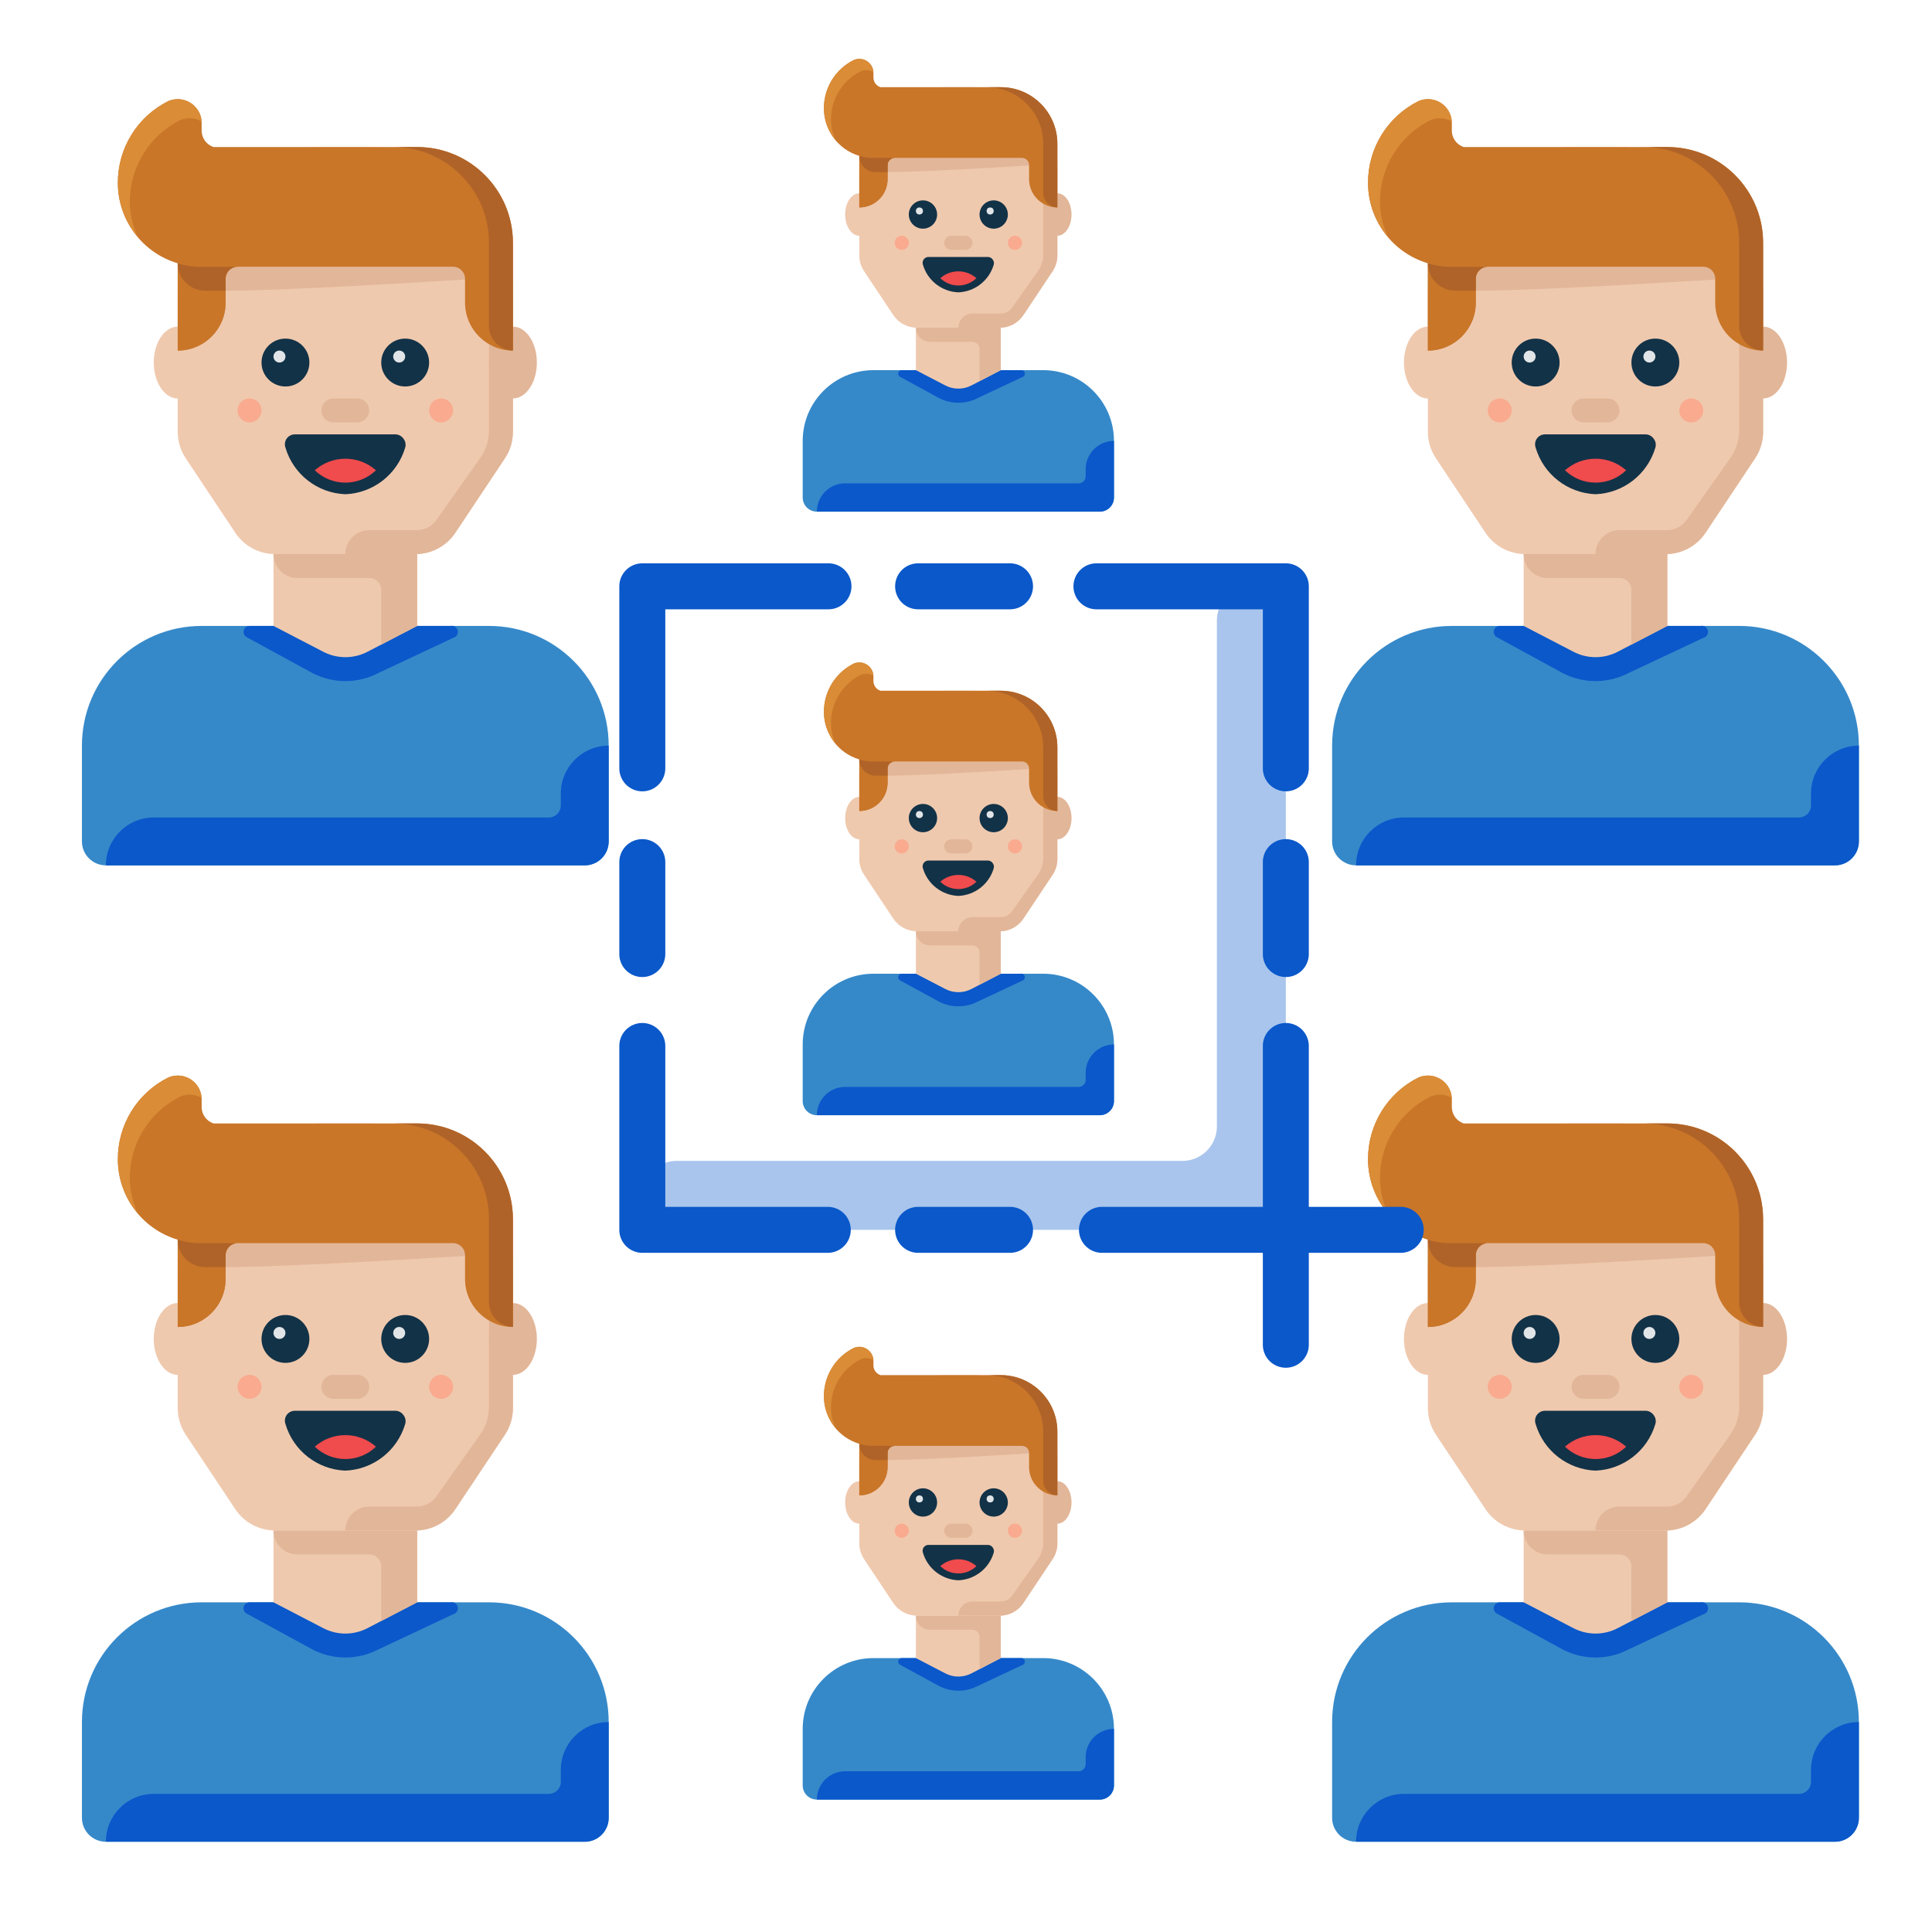 <?xml version="1.0" encoding="utf-8"?>
<svg viewBox="0 0 48 48" fill="#000000" xmlns="http://www.w3.org/2000/svg">
  <defs>
    <style>.cls-1{fill:#0a58ca;}.cls-2{opacity:0.35;}</style>
  </defs>
  <g style="" transform="matrix(1.69, 0, 0, 1.69, -18.645, -25.719)">
    <title>people</title>
    <g id="g-18" transform="matrix(0.022, 0, 0, 0.022, 10.477, 16.676)">
      <path style="fill:#3689C9;" d="M160.001,352.003h192c44.184,0,80,35.816,80,80v64c0,8.84-7.16,16-16,16h-320c-8.84,0-16-7.16-16-16 v-64C80.001,387.819,115.817,352.003,160.001,352.003z"/>
      <path style="fill:#EFC9AE;" d="M302.881,304.003h-93.76c-10.704,0.008-20.704-5.336-26.64-14.24l-33.12-49.76 c-3.488-5.24-5.352-11.384-5.36-17.68v-94.32c0-53.016,42.984-96,96-96h32c53.016,0,96,42.984,96,96v94.32 c-0.008,6.296-1.872,12.44-5.36,17.68l-33.12,49.68C323.601,298.619,313.601,303.995,302.881,304.003z"/>
      <ellipse style="fill:#E2B698;" cx="368.001" cy="176.003" rx="16" ry="24"/>
      <ellipse style="fill:#EFC9AE;" cx="144.001" cy="176.003" rx="16" ry="24"/>
      <g>
        <path style="fill:#E2B698;" d="M344.001,120.003c0,0-122.32,8-168,8c-4.48,0-8-16-8-16h176V120.003z"/>
        <path style="fill:#E2B698;" d="M352.001,160.003v61.76c-0.088,6.552-2.176,12.92-6,18.24l-29.2,41.28 c-2.952,4.152-7.704,6.648-12.8,6.72h-32c-8.84,0-16,7.16-16,16h46.88c10.704,0.008,20.704-5.336,26.64-14.24l33.12-49.76 c3.488-5.24,5.352-11.384,5.36-17.68v-62.32H352.001z"/>
      </g>
      <path style="fill:#C97629;" d="M160.001,20.723v-4.72c-0.008-8.84-7.176-15.992-16.016-15.984c-2.136,0-4.256,0.432-6.224,1.264 c-20.768,10.312-33.856,31.536-33.76,54.72c-0.008,24.768,16.264,46.6,40,53.68v58.32l0,0c17.672,0,32-14.328,32-32v-16 c0-4.416,3.584-8,8-8h144c4.416,0,8,3.584,8,8v16c0,17.672,14.328,32,32,32l0,0v-72c0-35.344-28.656-64-64-64h-136 C163.121,30.443,159.865,25.843,160.001,20.723z"/>
      <path style="fill:#DA8C36;" d="M112.001,68.723c-0.104-23.184,12.992-44.408,33.76-54.72c4.632-1.936,9.904-1.576,14.24,0.96 c-0.576-8.816-8.184-15.504-17.008-14.928c-1.8,0.12-3.576,0.536-5.232,1.248c-20.768,10.312-33.856,31.536-33.76,54.72 c0.024,13.128,4.696,25.832,13.2,35.84C113.825,84.603,112.049,76.715,112.001,68.723z"/>
      <path style="fill:#B06328;" d="M304.001,32.003h-16c35.344,0,64,28.656,64,64v55.2c-0.176,9.04,6.96,16.536,16,16.8l0,0v-72 C368.001,60.659,339.345,32.003,304.001,32.003z"/>
      <path style="fill:#C97629;" d="M144.001,109.683L144.001,109.683v58.32c17.672,0,32-14.328,32-32v-16c0-4.416,3.584-8,8-8h-24 C154.577,112.123,149.169,111.339,144.001,109.683z"/>
      <path style="fill:#B06328;" d="M144.001,109.683L144.001,109.683c0,10.12,8.2,18.32,18.32,18.32l0,0h13.68v-8c0-4.416,3.584-8,8-8 h-24C154.577,112.123,149.169,111.339,144.001,109.683z"/>
      <g>
        <circle style="fill:#123247;" cx="216.001" cy="176.003" r="16"/>
        <circle style="fill:#123247;" cx="296.001" cy="176.003" r="16"/>
      </g>
      <g>
        <circle style="fill:#F9AA8F;" cx="320.001" cy="208.003" r="8"/>
        <circle style="fill:#F9AA8F;" cx="192.001" cy="208.003" r="8"/>
      </g>
      <g>
        <circle style="fill:#E2E5E7;" cx="292.001" cy="172.003" r="4"/>
        <circle style="fill:#E2E5E7;" cx="212.001" cy="172.003" r="4"/>
      </g>
      <path style="fill:#123247;" d="M294.801,226.803c-1.248-1.76-3.28-2.808-5.44-2.8h-66.72c-3.664-0.216-6.808,2.576-7.024,6.232 c-0.056,0.896,0.08,1.8,0.384,2.648c5.296,17.864,21.376,30.384,40,31.12c18.624-0.736,34.704-13.256,40-31.12 C296.633,230.787,296.185,228.507,294.801,226.803z"/>
      <path style="fill:#F04B4D;" d="M276.481,248.003c-11.68-10.312-29.2-10.312-40.88,0 C247.009,259.011,265.073,259.011,276.481,248.003z"/>
      <path style="fill: rgb(10, 88, 202);" d="M256.001,388.883c7.72-0.008,15.32-1.872,22.16-5.44l49.84-23.44c2.208-0.488,3.608-2.672,3.12-4.88 s-2.672-3.608-4.88-3.12h-134.24c-2.208-0.008-4.008,1.768-4.024,3.976c-0.008,1.48,0.8,2.84,2.104,3.544l44,24 C240.857,387.027,248.377,388.867,256.001,388.883z"/>
      <path style="fill:#EFC9AE;" d="M304.001,352.003l-33.2,17.28c-9.256,4.808-20.264,4.808-29.52,0l-33.28-17.28v-48h96V352.003z"/>
      <path style="fill:#E2B698;" d="M208.001,304.003c0,8.84,7.16,16,16,16h48c4.416,0,8,3.584,8,8v36.48l24-12.48v-48H208.001z"/>
      <path style="fill: rgb(10, 88, 202);" d="M400.001,464.003v8c0,4.416-3.584,8-8,8h-264c-17.672,0-32,14.328-32,32h320c8.84,0,16-7.16,16-16 v-64C414.329,432.003,400.001,446.331,400.001,464.003z"/>
      <path style="fill:#E2B698;" d="M248.001,200.003h16c4.416,0,8,3.584,8,8l0,0c0,4.416-3.584,8-8,8h-16c-4.416,0-8-3.584-8-8l0,0 C240.001,203.587,243.585,200.003,248.001,200.003z"/>
    </g>
    <g id="g-19" transform="matrix(0.013, 0, 0, 0.013, 21.793, 16.084)">
      <path style="fill:#3689C9;" d="M160.001,352.003h192c44.184,0,80,35.816,80,80v64c0,8.84-7.16,16-16,16h-320c-8.84,0-16-7.16-16-16 v-64C80.001,387.819,115.817,352.003,160.001,352.003z"/>
      <path style="fill:#EFC9AE;" d="M302.881,304.003h-93.76c-10.704,0.008-20.704-5.336-26.64-14.24l-33.12-49.76 c-3.488-5.24-5.352-11.384-5.36-17.68v-94.32c0-53.016,42.984-96,96-96h32c53.016,0,96,42.984,96,96v94.32 c-0.008,6.296-1.872,12.44-5.36,17.68l-33.12,49.68C323.601,298.619,313.601,303.995,302.881,304.003z"/>
      <ellipse style="fill:#E2B698;" cx="368.001" cy="176.003" rx="16" ry="24"/>
      <ellipse style="fill:#EFC9AE;" cx="144.001" cy="176.003" rx="16" ry="24"/>
      <g>
        <path style="fill:#E2B698;" d="M344.001,120.003c0,0-122.32,8-168,8c-4.48,0-8-16-8-16h176V120.003z"/>
        <path style="fill:#E2B698;" d="M352.001,160.003v61.76c-0.088,6.552-2.176,12.92-6,18.24l-29.2,41.28 c-2.952,4.152-7.704,6.648-12.8,6.72h-32c-8.84,0-16,7.16-16,16h46.88c10.704,0.008,20.704-5.336,26.64-14.24l33.12-49.76 c3.488-5.24,5.352-11.384,5.36-17.68v-62.32H352.001z"/>
      </g>
      <path style="fill:#C97629;" d="M160.001,20.723v-4.72c-0.008-8.84-7.176-15.992-16.016-15.984c-2.136,0-4.256,0.432-6.224,1.264 c-20.768,10.312-33.856,31.536-33.76,54.72c-0.008,24.768,16.264,46.6,40,53.68v58.32l0,0c17.672,0,32-14.328,32-32v-16 c0-4.416,3.584-8,8-8h144c4.416,0,8,3.584,8,8v16c0,17.672,14.328,32,32,32l0,0v-72c0-35.344-28.656-64-64-64h-136 C163.121,30.443,159.865,25.843,160.001,20.723z"/>
      <path style="fill:#DA8C36;" d="M112.001,68.723c-0.104-23.184,12.992-44.408,33.76-54.72c4.632-1.936,9.904-1.576,14.24,0.96 c-0.576-8.816-8.184-15.504-17.008-14.928c-1.8,0.12-3.576,0.536-5.232,1.248c-20.768,10.312-33.856,31.536-33.76,54.72 c0.024,13.128,4.696,25.832,13.2,35.84C113.825,84.603,112.049,76.715,112.001,68.723z"/>
      <path style="fill:#B06328;" d="M304.001,32.003h-16c35.344,0,64,28.656,64,64v55.2c-0.176,9.04,6.96,16.536,16,16.8l0,0v-72 C368.001,60.659,339.345,32.003,304.001,32.003z"/>
      <path style="fill:#C97629;" d="M144.001,109.683L144.001,109.683v58.32c17.672,0,32-14.328,32-32v-16c0-4.416,3.584-8,8-8h-24 C154.577,112.123,149.169,111.339,144.001,109.683z"/>
      <path style="fill:#B06328;" d="M144.001,109.683L144.001,109.683c0,10.12,8.2,18.32,18.32,18.32l0,0h13.68v-8c0-4.416,3.584-8,8-8 h-24C154.577,112.123,149.169,111.339,144.001,109.683z"/>
      <g>
        <circle style="fill:#123247;" cx="216.001" cy="176.003" r="16"/>
        <circle style="fill:#123247;" cx="296.001" cy="176.003" r="16"/>
      </g>
      <g>
        <circle style="fill:#F9AA8F;" cx="320.001" cy="208.003" r="8"/>
        <circle style="fill:#F9AA8F;" cx="192.001" cy="208.003" r="8"/>
      </g>
      <g>
        <circle style="fill:#E2E5E7;" cx="292.001" cy="172.003" r="4"/>
        <circle style="fill:#E2E5E7;" cx="212.001" cy="172.003" r="4"/>
      </g>
      <path style="fill:#123247;" d="M294.801,226.803c-1.248-1.76-3.28-2.808-5.44-2.8h-66.72c-3.664-0.216-6.808,2.576-7.024,6.232 c-0.056,0.896,0.08,1.8,0.384,2.648c5.296,17.864,21.376,30.384,40,31.12c18.624-0.736,34.704-13.256,40-31.12 C296.633,230.787,296.185,228.507,294.801,226.803z"/>
      <path style="fill:#F04B4D;" d="M276.481,248.003c-11.68-10.312-29.2-10.312-40.88,0 C247.009,259.011,265.073,259.011,276.481,248.003z"/>
      <path style="fill: rgb(10, 88, 202);" d="M256.001,388.883c7.72-0.008,15.32-1.872,22.16-5.44l49.84-23.44c2.208-0.488,3.608-2.672,3.12-4.88 s-2.672-3.608-4.88-3.12h-134.24c-2.208-0.008-4.008,1.768-4.024,3.976c-0.008,1.48,0.8,2.84,2.104,3.544l44,24 C240.857,387.027,248.377,388.867,256.001,388.883z"/>
      <path style="fill:#EFC9AE;" d="M304.001,352.003l-33.2,17.28c-9.256,4.808-20.264,4.808-29.52,0l-33.28-17.28v-48h96V352.003z"/>
      <path style="fill:#E2B698;" d="M208.001,304.003c0,8.84,7.16,16,16,16h48c4.416,0,8,3.584,8,8v36.48l24-12.48v-48H208.001z"/>
      <path style="fill: rgb(10, 88, 202);" d="M400.001,464.003v8c0,4.416-3.584,8-8,8h-264c-17.672,0-32,14.328-32,32h320c8.84,0,16-7.16,16-16 v-64C414.329,432.003,400.001,446.331,400.001,464.003z"/>
      <path style="fill:#E2B698;" d="M248.001,200.003h16c4.416,0,8,3.584,8,8l0,0c0,4.416-3.584,8-8,8h-16c-4.416,0-8-3.584-8-8l0,0 C240.001,203.587,243.585,200.003,248.001,200.003z"/>
    </g>
    <g id="g-20" transform="matrix(0.022, 0, 0, 0.022, 28.856, 16.676)">
      <path style="fill:#3689C9;" d="M160.001,352.003h192c44.184,0,80,35.816,80,80v64c0,8.84-7.16,16-16,16h-320c-8.84,0-16-7.16-16-16 v-64C80.001,387.819,115.817,352.003,160.001,352.003z"/>
      <path style="fill:#EFC9AE;" d="M302.881,304.003h-93.76c-10.704,0.008-20.704-5.336-26.64-14.24l-33.12-49.76 c-3.488-5.24-5.352-11.384-5.36-17.68v-94.32c0-53.016,42.984-96,96-96h32c53.016,0,96,42.984,96,96v94.32 c-0.008,6.296-1.872,12.44-5.36,17.68l-33.12,49.68C323.601,298.619,313.601,303.995,302.881,304.003z"/>
      <ellipse style="fill:#E2B698;" cx="368.001" cy="176.003" rx="16" ry="24"/>
      <ellipse style="fill:#EFC9AE;" cx="144.001" cy="176.003" rx="16" ry="24"/>
      <g>
        <path style="fill:#E2B698;" d="M344.001,120.003c0,0-122.32,8-168,8c-4.48,0-8-16-8-16h176V120.003z"/>
        <path style="fill:#E2B698;" d="M352.001,160.003v61.76c-0.088,6.552-2.176,12.92-6,18.24l-29.2,41.28 c-2.952,4.152-7.704,6.648-12.8,6.72h-32c-8.84,0-16,7.16-16,16h46.88c10.704,0.008,20.704-5.336,26.64-14.24l33.12-49.76 c3.488-5.24,5.352-11.384,5.36-17.68v-62.32H352.001z"/>
      </g>
      <path style="fill:#C97629;" d="M160.001,20.723v-4.72c-0.008-8.84-7.176-15.992-16.016-15.984c-2.136,0-4.256,0.432-6.224,1.264 c-20.768,10.312-33.856,31.536-33.76,54.72c-0.008,24.768,16.264,46.6,40,53.68v58.32l0,0c17.672,0,32-14.328,32-32v-16 c0-4.416,3.584-8,8-8h144c4.416,0,8,3.584,8,8v16c0,17.672,14.328,32,32,32l0,0v-72c0-35.344-28.656-64-64-64h-136 C163.121,30.443,159.865,25.843,160.001,20.723z"/>
      <path style="fill:#DA8C36;" d="M112.001,68.723c-0.104-23.184,12.992-44.408,33.76-54.72c4.632-1.936,9.904-1.576,14.24,0.96 c-0.576-8.816-8.184-15.504-17.008-14.928c-1.8,0.12-3.576,0.536-5.232,1.248c-20.768,10.312-33.856,31.536-33.76,54.72 c0.024,13.128,4.696,25.832,13.2,35.84C113.825,84.603,112.049,76.715,112.001,68.723z"/>
      <path style="fill:#B06328;" d="M304.001,32.003h-16c35.344,0,64,28.656,64,64v55.2c-0.176,9.04,6.96,16.536,16,16.8l0,0v-72 C368.001,60.659,339.345,32.003,304.001,32.003z"/>
      <path style="fill:#C97629;" d="M144.001,109.683L144.001,109.683v58.32c17.672,0,32-14.328,32-32v-16c0-4.416,3.584-8,8-8h-24 C154.577,112.123,149.169,111.339,144.001,109.683z"/>
      <path style="fill:#B06328;" d="M144.001,109.683L144.001,109.683c0,10.12,8.2,18.32,18.32,18.32l0,0h13.68v-8c0-4.416,3.584-8,8-8 h-24C154.577,112.123,149.169,111.339,144.001,109.683z"/>
      <g>
        <circle style="fill:#123247;" cx="216.001" cy="176.003" r="16"/>
        <circle style="fill:#123247;" cx="296.001" cy="176.003" r="16"/>
      </g>
      <g>
        <circle style="fill:#F9AA8F;" cx="320.001" cy="208.003" r="8"/>
        <circle style="fill:#F9AA8F;" cx="192.001" cy="208.003" r="8"/>
      </g>
      <g>
        <circle style="fill:#E2E5E7;" cx="292.001" cy="172.003" r="4"/>
        <circle style="fill:#E2E5E7;" cx="212.001" cy="172.003" r="4"/>
      </g>
      <path style="fill:#123247;" d="M294.801,226.803c-1.248-1.76-3.28-2.808-5.44-2.8h-66.72c-3.664-0.216-6.808,2.576-7.024,6.232 c-0.056,0.896,0.08,1.8,0.384,2.648c5.296,17.864,21.376,30.384,40,31.12c18.624-0.736,34.704-13.256,40-31.12 C296.633,230.787,296.185,228.507,294.801,226.803z"/>
      <path style="fill:#F04B4D;" d="M276.481,248.003c-11.68-10.312-29.2-10.312-40.88,0 C247.009,259.011,265.073,259.011,276.481,248.003z"/>
      <path style="fill: rgb(10, 88, 202);" d="M256.001,388.883c7.72-0.008,15.32-1.872,22.16-5.44l49.84-23.44c2.208-0.488,3.608-2.672,3.12-4.88 s-2.672-3.608-4.88-3.12h-134.24c-2.208-0.008-4.008,1.768-4.024,3.976c-0.008,1.48,0.8,2.84,2.104,3.544l44,24 C240.857,387.027,248.377,388.867,256.001,388.883z"/>
      <path style="fill:#EFC9AE;" d="M304.001,352.003l-33.2,17.28c-9.256,4.808-20.264,4.808-29.52,0l-33.28-17.28v-48h96V352.003z"/>
      <path style="fill:#E2B698;" d="M208.001,304.003c0,8.84,7.16,16,16,16h48c4.416,0,8,3.584,8,8v36.48l24-12.48v-48H208.001z"/>
      <path style="fill: rgb(10, 88, 202);" d="M400.001,464.003v8c0,4.416-3.584,8-8,8h-264c-17.672,0-32,14.328-32,32h320c8.84,0,16-7.16,16-16 v-64C414.329,432.003,400.001,446.331,400.001,464.003z"/>
      <path style="fill:#E2B698;" d="M248.001,200.003h16c4.416,0,8,3.584,8,8l0,0c0,4.416-3.584,8-8,8h-16c-4.416,0-8-3.584-8-8l0,0 C240.001,203.587,243.585,200.003,248.001,200.003z"/>
    </g>
    <g id="g-27" transform="matrix(0.022, 0, 0, 0.022, 10.477, 31.03)">
      <path style="fill:#3689C9;" d="M160.001,352.003h192c44.184,0,80,35.816,80,80v64c0,8.84-7.16,16-16,16h-320c-8.84,0-16-7.16-16-16 v-64C80.001,387.819,115.817,352.003,160.001,352.003z"/>
      <path style="fill:#EFC9AE;" d="M302.881,304.003h-93.76c-10.704,0.008-20.704-5.336-26.64-14.24l-33.12-49.76 c-3.488-5.24-5.352-11.384-5.36-17.68v-94.32c0-53.016,42.984-96,96-96h32c53.016,0,96,42.984,96,96v94.32 c-0.008,6.296-1.872,12.44-5.36,17.68l-33.12,49.68C323.601,298.619,313.601,303.995,302.881,304.003z"/>
      <ellipse style="fill:#E2B698;" cx="368.001" cy="176.003" rx="16" ry="24"/>
      <ellipse style="fill:#EFC9AE;" cx="144.001" cy="176.003" rx="16" ry="24"/>
      <g>
        <path style="fill:#E2B698;" d="M344.001,120.003c0,0-122.32,8-168,8c-4.48,0-8-16-8-16h176V120.003z"/>
        <path style="fill:#E2B698;" d="M352.001,160.003v61.76c-0.088,6.552-2.176,12.92-6,18.24l-29.2,41.28 c-2.952,4.152-7.704,6.648-12.8,6.72h-32c-8.84,0-16,7.16-16,16h46.88c10.704,0.008,20.704-5.336,26.64-14.24l33.12-49.76 c3.488-5.24,5.352-11.384,5.36-17.68v-62.32H352.001z"/>
      </g>
      <path style="fill:#C97629;" d="M160.001,20.723v-4.72c-0.008-8.84-7.176-15.992-16.016-15.984c-2.136,0-4.256,0.432-6.224,1.264 c-20.768,10.312-33.856,31.536-33.76,54.72c-0.008,24.768,16.264,46.6,40,53.68v58.32l0,0c17.672,0,32-14.328,32-32v-16 c0-4.416,3.584-8,8-8h144c4.416,0,8,3.584,8,8v16c0,17.672,14.328,32,32,32l0,0v-72c0-35.344-28.656-64-64-64h-136 C163.121,30.443,159.865,25.843,160.001,20.723z"/>
      <path style="fill:#DA8C36;" d="M112.001,68.723c-0.104-23.184,12.992-44.408,33.76-54.72c4.632-1.936,9.904-1.576,14.24,0.96 c-0.576-8.816-8.184-15.504-17.008-14.928c-1.8,0.12-3.576,0.536-5.232,1.248c-20.768,10.312-33.856,31.536-33.76,54.72 c0.024,13.128,4.696,25.832,13.2,35.84C113.825,84.603,112.049,76.715,112.001,68.723z"/>
      <path style="fill:#B06328;" d="M304.001,32.003h-16c35.344,0,64,28.656,64,64v55.2c-0.176,9.04,6.96,16.536,16,16.8l0,0v-72 C368.001,60.659,339.345,32.003,304.001,32.003z"/>
      <path style="fill:#C97629;" d="M144.001,109.683L144.001,109.683v58.32c17.672,0,32-14.328,32-32v-16c0-4.416,3.584-8,8-8h-24 C154.577,112.123,149.169,111.339,144.001,109.683z"/>
      <path style="fill:#B06328;" d="M144.001,109.683L144.001,109.683c0,10.12,8.2,18.32,18.32,18.32l0,0h13.68v-8c0-4.416,3.584-8,8-8 h-24C154.577,112.123,149.169,111.339,144.001,109.683z"/>
      <g>
        <circle style="fill:#123247;" cx="216.001" cy="176.003" r="16"/>
        <circle style="fill:#123247;" cx="296.001" cy="176.003" r="16"/>
      </g>
      <g>
        <circle style="fill:#F9AA8F;" cx="320.001" cy="208.003" r="8"/>
        <circle style="fill:#F9AA8F;" cx="192.001" cy="208.003" r="8"/>
      </g>
      <g>
        <circle style="fill:#E2E5E7;" cx="292.001" cy="172.003" r="4"/>
        <circle style="fill:#E2E5E7;" cx="212.001" cy="172.003" r="4"/>
      </g>
      <path style="fill:#123247;" d="M294.801,226.803c-1.248-1.76-3.28-2.808-5.44-2.8h-66.72c-3.664-0.216-6.808,2.576-7.024,6.232 c-0.056,0.896,0.08,1.8,0.384,2.648c5.296,17.864,21.376,30.384,40,31.12c18.624-0.736,34.704-13.256,40-31.12 C296.633,230.787,296.185,228.507,294.801,226.803z"/>
      <path style="fill:#F04B4D;" d="M276.481,248.003c-11.68-10.312-29.2-10.312-40.88,0 C247.009,259.011,265.073,259.011,276.481,248.003z"/>
      <path style="fill: rgb(10, 88, 202);" d="M256.001,388.883c7.72-0.008,15.32-1.872,22.16-5.44l49.84-23.44c2.208-0.488,3.608-2.672,3.12-4.88 s-2.672-3.608-4.88-3.12h-134.24c-2.208-0.008-4.008,1.768-4.024,3.976c-0.008,1.48,0.8,2.84,2.104,3.544l44,24 C240.857,387.027,248.377,388.867,256.001,388.883z"/>
      <path style="fill:#EFC9AE;" d="M304.001,352.003l-33.2,17.28c-9.256,4.808-20.264,4.808-29.52,0l-33.28-17.28v-48h96V352.003z"/>
      <path style="fill:#E2B698;" d="M208.001,304.003c0,8.84,7.16,16,16,16h48c4.416,0,8,3.584,8,8v36.48l24-12.48v-48H208.001z"/>
      <path style="fill: rgb(10, 88, 202);" d="M400.001,464.003v8c0,4.416-3.584,8-8,8h-264c-17.672,0-32,14.328-32,32h320c8.84,0,16-7.16,16-16 v-64C414.329,432.003,400.001,446.331,400.001,464.003z"/>
      <path style="fill:#E2B698;" d="M248.001,200.003h16c4.416,0,8,3.584,8,8l0,0c0,4.416-3.584,8-8,8h-16c-4.416,0-8-3.584-8-8l0,0 C240.001,203.587,243.585,200.003,248.001,200.003z"/>
    </g>
    <g id="g-28" transform="matrix(0.013, 0, 0, 0.013, 21.793, 24.957)">
      <path style="fill:#3689C9;" d="M160.001,352.003h192c44.184,0,80,35.816,80,80v64c0,8.84-7.16,16-16,16h-320c-8.84,0-16-7.16-16-16 v-64C80.001,387.819,115.817,352.003,160.001,352.003z"/>
      <path style="fill:#EFC9AE;" d="M302.881,304.003h-93.76c-10.704,0.008-20.704-5.336-26.64-14.24l-33.12-49.76 c-3.488-5.24-5.352-11.384-5.36-17.68v-94.32c0-53.016,42.984-96,96-96h32c53.016,0,96,42.984,96,96v94.32 c-0.008,6.296-1.872,12.44-5.36,17.68l-33.12,49.68C323.601,298.619,313.601,303.995,302.881,304.003z"/>
      <ellipse style="fill:#E2B698;" cx="368.001" cy="176.003" rx="16" ry="24"/>
      <ellipse style="fill:#EFC9AE;" cx="144.001" cy="176.003" rx="16" ry="24"/>
      <g>
        <path style="fill:#E2B698;" d="M344.001,120.003c0,0-122.32,8-168,8c-4.48,0-8-16-8-16h176V120.003z"/>
        <path style="fill:#E2B698;" d="M352.001,160.003v61.76c-0.088,6.552-2.176,12.92-6,18.24l-29.2,41.28 c-2.952,4.152-7.704,6.648-12.8,6.72h-32c-8.84,0-16,7.16-16,16h46.88c10.704,0.008,20.704-5.336,26.64-14.24l33.12-49.76 c3.488-5.24,5.352-11.384,5.36-17.68v-62.32H352.001z"/>
      </g>
      <path style="fill:#C97629;" d="M160.001,20.723v-4.72c-0.008-8.84-7.176-15.992-16.016-15.984c-2.136,0-4.256,0.432-6.224,1.264 c-20.768,10.312-33.856,31.536-33.76,54.72c-0.008,24.768,16.264,46.6,40,53.68v58.32l0,0c17.672,0,32-14.328,32-32v-16 c0-4.416,3.584-8,8-8h144c4.416,0,8,3.584,8,8v16c0,17.672,14.328,32,32,32l0,0v-72c0-35.344-28.656-64-64-64h-136 C163.121,30.443,159.865,25.843,160.001,20.723z"/>
      <path style="fill:#DA8C36;" d="M112.001,68.723c-0.104-23.184,12.992-44.408,33.76-54.72c4.632-1.936,9.904-1.576,14.24,0.96 c-0.576-8.816-8.184-15.504-17.008-14.928c-1.8,0.12-3.576,0.536-5.232,1.248c-20.768,10.312-33.856,31.536-33.76,54.72 c0.024,13.128,4.696,25.832,13.2,35.84C113.825,84.603,112.049,76.715,112.001,68.723z"/>
      <path style="fill:#B06328;" d="M304.001,32.003h-16c35.344,0,64,28.656,64,64v55.2c-0.176,9.04,6.96,16.536,16,16.8l0,0v-72 C368.001,60.659,339.345,32.003,304.001,32.003z"/>
      <path style="fill:#C97629;" d="M144.001,109.683L144.001,109.683v58.32c17.672,0,32-14.328,32-32v-16c0-4.416,3.584-8,8-8h-24 C154.577,112.123,149.169,111.339,144.001,109.683z"/>
      <path style="fill:#B06328;" d="M144.001,109.683L144.001,109.683c0,10.12,8.2,18.32,18.32,18.32l0,0h13.68v-8c0-4.416,3.584-8,8-8 h-24C154.577,112.123,149.169,111.339,144.001,109.683z"/>
      <g>
        <circle style="fill:#123247;" cx="216.001" cy="176.003" r="16"/>
        <circle style="fill:#123247;" cx="296.001" cy="176.003" r="16"/>
      </g>
      <g>
        <circle style="fill:#F9AA8F;" cx="320.001" cy="208.003" r="8"/>
        <circle style="fill:#F9AA8F;" cx="192.001" cy="208.003" r="8"/>
      </g>
      <g>
        <circle style="fill:#E2E5E7;" cx="292.001" cy="172.003" r="4"/>
        <circle style="fill:#E2E5E7;" cx="212.001" cy="172.003" r="4"/>
      </g>
      <path style="fill:#123247;" d="M294.801,226.803c-1.248-1.76-3.28-2.808-5.44-2.8h-66.72c-3.664-0.216-6.808,2.576-7.024,6.232 c-0.056,0.896,0.08,1.8,0.384,2.648c5.296,17.864,21.376,30.384,40,31.12c18.624-0.736,34.704-13.256,40-31.12 C296.633,230.787,296.185,228.507,294.801,226.803z"/>
      <path style="fill:#F04B4D;" d="M276.481,248.003c-11.68-10.312-29.2-10.312-40.88,0 C247.009,259.011,265.073,259.011,276.481,248.003z"/>
      <path style="fill: rgb(10, 88, 202);" d="M256.001,388.883c7.72-0.008,15.32-1.872,22.16-5.44l49.84-23.44c2.208-0.488,3.608-2.672,3.12-4.88 s-2.672-3.608-4.88-3.12h-134.24c-2.208-0.008-4.008,1.768-4.024,3.976c-0.008,1.48,0.8,2.84,2.104,3.544l44,24 C240.857,387.027,248.377,388.867,256.001,388.883z"/>
      <path style="fill:#EFC9AE;" d="M304.001,352.003l-33.2,17.28c-9.256,4.808-20.264,4.808-29.52,0l-33.28-17.28v-48h96V352.003z"/>
      <path style="fill:#E2B698;" d="M208.001,304.003c0,8.84,7.16,16,16,16h48c4.416,0,8,3.584,8,8v36.48l24-12.48v-48H208.001z"/>
      <path style="fill: rgb(10, 88, 202);" d="M400.001,464.003v8c0,4.416-3.584,8-8,8h-264c-17.672,0-32,14.328-32,32h320c8.84,0,16-7.16,16-16 v-64C414.329,432.003,400.001,446.331,400.001,464.003z"/>
      <path style="fill:#E2B698;" d="M248.001,200.003h16c4.416,0,8,3.584,8,8l0,0c0,4.416-3.584,8-8,8h-16c-4.416,0-8-3.584-8-8l0,0 C240.001,203.587,243.585,200.003,248.001,200.003z"/>
    </g>
    <g id="g-29" transform="matrix(0.022, 0, 0, 0.022, 28.856, 31.03)">
      <path style="fill:#3689C9;" d="M160.001,352.003h192c44.184,0,80,35.816,80,80v64c0,8.84-7.16,16-16,16h-320c-8.84,0-16-7.16-16-16 v-64C80.001,387.819,115.817,352.003,160.001,352.003z"/>
      <path style="fill:#EFC9AE;" d="M302.881,304.003h-93.76c-10.704,0.008-20.704-5.336-26.64-14.24l-33.12-49.76 c-3.488-5.24-5.352-11.384-5.36-17.68v-94.32c0-53.016,42.984-96,96-96h32c53.016,0,96,42.984,96,96v94.32 c-0.008,6.296-1.872,12.44-5.36,17.68l-33.12,49.68C323.601,298.619,313.601,303.995,302.881,304.003z"/>
      <ellipse style="fill:#E2B698;" cx="368.001" cy="176.003" rx="16" ry="24"/>
      <ellipse style="fill:#EFC9AE;" cx="144.001" cy="176.003" rx="16" ry="24"/>
      <g>
        <path style="fill:#E2B698;" d="M344.001,120.003c0,0-122.32,8-168,8c-4.48,0-8-16-8-16h176V120.003z"/>
        <path style="fill:#E2B698;" d="M352.001,160.003v61.76c-0.088,6.552-2.176,12.92-6,18.24l-29.2,41.28 c-2.952,4.152-7.704,6.648-12.8,6.72h-32c-8.84,0-16,7.16-16,16h46.88c10.704,0.008,20.704-5.336,26.64-14.24l33.12-49.76 c3.488-5.24,5.352-11.384,5.36-17.68v-62.32H352.001z"/>
      </g>
      <path style="fill:#C97629;" d="M160.001,20.723v-4.72c-0.008-8.84-7.176-15.992-16.016-15.984c-2.136,0-4.256,0.432-6.224,1.264 c-20.768,10.312-33.856,31.536-33.76,54.72c-0.008,24.768,16.264,46.6,40,53.68v58.32l0,0c17.672,0,32-14.328,32-32v-16 c0-4.416,3.584-8,8-8h144c4.416,0,8,3.584,8,8v16c0,17.672,14.328,32,32,32l0,0v-72c0-35.344-28.656-64-64-64h-136 C163.121,30.443,159.865,25.843,160.001,20.723z"/>
      <path style="fill:#DA8C36;" d="M112.001,68.723c-0.104-23.184,12.992-44.408,33.76-54.72c4.632-1.936,9.904-1.576,14.24,0.96 c-0.576-8.816-8.184-15.504-17.008-14.928c-1.8,0.12-3.576,0.536-5.232,1.248c-20.768,10.312-33.856,31.536-33.76,54.72 c0.024,13.128,4.696,25.832,13.2,35.84C113.825,84.603,112.049,76.715,112.001,68.723z"/>
      <path style="fill:#B06328;" d="M304.001,32.003h-16c35.344,0,64,28.656,64,64v55.2c-0.176,9.04,6.96,16.536,16,16.8l0,0v-72 C368.001,60.659,339.345,32.003,304.001,32.003z"/>
      <path style="fill:#C97629;" d="M144.001,109.683L144.001,109.683v58.32c17.672,0,32-14.328,32-32v-16c0-4.416,3.584-8,8-8h-24 C154.577,112.123,149.169,111.339,144.001,109.683z"/>
      <path style="fill:#B06328;" d="M144.001,109.683L144.001,109.683c0,10.12,8.2,18.32,18.32,18.32l0,0h13.68v-8c0-4.416,3.584-8,8-8 h-24C154.577,112.123,149.169,111.339,144.001,109.683z"/>
      <g>
        <circle style="fill:#123247;" cx="216.001" cy="176.003" r="16"/>
        <circle style="fill:#123247;" cx="296.001" cy="176.003" r="16"/>
      </g>
      <g>
        <circle style="fill:#F9AA8F;" cx="320.001" cy="208.003" r="8"/>
        <circle style="fill:#F9AA8F;" cx="192.001" cy="208.003" r="8"/>
      </g>
      <g>
        <circle style="fill:#E2E5E7;" cx="292.001" cy="172.003" r="4"/>
        <circle style="fill:#E2E5E7;" cx="212.001" cy="172.003" r="4"/>
      </g>
      <path style="fill:#123247;" d="M294.801,226.803c-1.248-1.76-3.28-2.808-5.44-2.8h-66.72c-3.664-0.216-6.808,2.576-7.024,6.232 c-0.056,0.896,0.08,1.8,0.384,2.648c5.296,17.864,21.376,30.384,40,31.12c18.624-0.736,34.704-13.256,40-31.12 C296.633,230.787,296.185,228.507,294.801,226.803z"/>
      <path style="fill:#F04B4D;" d="M276.481,248.003c-11.68-10.312-29.2-10.312-40.88,0 C247.009,259.011,265.073,259.011,276.481,248.003z"/>
      <path style="fill: rgb(10, 88, 202);" d="M256.001,388.883c7.72-0.008,15.32-1.872,22.16-5.44l49.84-23.44c2.208-0.488,3.608-2.672,3.12-4.88 s-2.672-3.608-4.88-3.12h-134.24c-2.208-0.008-4.008,1.768-4.024,3.976c-0.008,1.48,0.8,2.84,2.104,3.544l44,24 C240.857,387.027,248.377,388.867,256.001,388.883z"/>
      <path style="fill:#EFC9AE;" d="M304.001,352.003l-33.2,17.28c-9.256,4.808-20.264,4.808-29.52,0l-33.28-17.28v-48h96V352.003z"/>
      <path style="fill:#E2B698;" d="M208.001,304.003c0,8.84,7.16,16,16,16h48c4.416,0,8,3.584,8,8v36.48l24-12.48v-48H208.001z"/>
      <path style="fill: rgb(10, 88, 202);" d="M400.001,464.003v8c0,4.416-3.584,8-8,8h-264c-17.672,0-32,14.328-32,32h320c8.84,0,16-7.16,16-16 v-64C414.329,432.003,400.001,446.331,400.001,464.003z"/>
      <path style="fill:#E2B698;" d="M248.001,200.003h16c4.416,0,8,3.584,8,8l0,0c0,4.416-3.584,8-8,8h-16c-4.416,0-8-3.584-8-8l0,0 C240.001,203.587,243.585,200.003,248.001,200.003z"/>
    </g>
    <g id="g-5" transform="matrix(0.013, 0, 0, 0.013, 21.793, 35.018)">
      <path style="fill:#3689C9;" d="M160.001,352.003h192c44.184,0,80,35.816,80,80v64c0,8.84-7.16,16-16,16h-320c-8.84,0-16-7.16-16-16 v-64C80.001,387.819,115.817,352.003,160.001,352.003z"/>
      <path style="fill:#EFC9AE;" d="M302.881,304.003h-93.76c-10.704,0.008-20.704-5.336-26.64-14.24l-33.12-49.76 c-3.488-5.24-5.352-11.384-5.36-17.68v-94.32c0-53.016,42.984-96,96-96h32c53.016,0,96,42.984,96,96v94.32 c-0.008,6.296-1.872,12.44-5.36,17.68l-33.12,49.68C323.601,298.619,313.601,303.995,302.881,304.003z"/>
      <ellipse style="fill:#E2B698;" cx="368.001" cy="176.003" rx="16" ry="24"/>
      <ellipse style="fill:#EFC9AE;" cx="144.001" cy="176.003" rx="16" ry="24"/>
      <g>
        <path style="fill:#E2B698;" d="M344.001,120.003c0,0-122.32,8-168,8c-4.48,0-8-16-8-16h176V120.003z"/>
        <path style="fill:#E2B698;" d="M352.001,160.003v61.76c-0.088,6.552-2.176,12.92-6,18.24l-29.2,41.28 c-2.952,4.152-7.704,6.648-12.8,6.72h-32c-8.84,0-16,7.16-16,16h46.88c10.704,0.008,20.704-5.336,26.64-14.24l33.12-49.76 c3.488-5.24,5.352-11.384,5.36-17.68v-62.32H352.001z"/>
      </g>
      <path style="fill:#C97629;" d="M160.001,20.723v-4.72c-0.008-8.84-7.176-15.992-16.016-15.984c-2.136,0-4.256,0.432-6.224,1.264 c-20.768,10.312-33.856,31.536-33.76,54.72c-0.008,24.768,16.264,46.6,40,53.68v58.32l0,0c17.672,0,32-14.328,32-32v-16 c0-4.416,3.584-8,8-8h144c4.416,0,8,3.584,8,8v16c0,17.672,14.328,32,32,32l0,0v-72c0-35.344-28.656-64-64-64h-136 C163.121,30.443,159.865,25.843,160.001,20.723z"/>
      <path style="fill:#DA8C36;" d="M112.001,68.723c-0.104-23.184,12.992-44.408,33.76-54.72c4.632-1.936,9.904-1.576,14.24,0.96 c-0.576-8.816-8.184-15.504-17.008-14.928c-1.8,0.12-3.576,0.536-5.232,1.248c-20.768,10.312-33.856,31.536-33.76,54.72 c0.024,13.128,4.696,25.832,13.2,35.84C113.825,84.603,112.049,76.715,112.001,68.723z"/>
      <path style="fill:#B06328;" d="M304.001,32.003h-16c35.344,0,64,28.656,64,64v55.2c-0.176,9.04,6.96,16.536,16,16.8l0,0v-72 C368.001,60.659,339.345,32.003,304.001,32.003z"/>
      <path style="fill:#C97629;" d="M144.001,109.683L144.001,109.683v58.32c17.672,0,32-14.328,32-32v-16c0-4.416,3.584-8,8-8h-24 C154.577,112.123,149.169,111.339,144.001,109.683z"/>
      <path style="fill:#B06328;" d="M144.001,109.683L144.001,109.683c0,10.12,8.2,18.32,18.32,18.32l0,0h13.68v-8c0-4.416,3.584-8,8-8 h-24C154.577,112.123,149.169,111.339,144.001,109.683z"/>
      <g>
        <circle style="fill:#123247;" cx="216.001" cy="176.003" r="16"/>
        <circle style="fill:#123247;" cx="296.001" cy="176.003" r="16"/>
      </g>
      <g>
        <circle style="fill:#F9AA8F;" cx="320.001" cy="208.003" r="8"/>
        <circle style="fill:#F9AA8F;" cx="192.001" cy="208.003" r="8"/>
      </g>
      <g>
        <circle style="fill:#E2E5E7;" cx="292.001" cy="172.003" r="4"/>
        <circle style="fill:#E2E5E7;" cx="212.001" cy="172.003" r="4"/>
      </g>
      <path style="fill:#123247;" d="M294.801,226.803c-1.248-1.76-3.28-2.808-5.44-2.8h-66.72c-3.664-0.216-6.808,2.576-7.024,6.232 c-0.056,0.896,0.08,1.8,0.384,2.648c5.296,17.864,21.376,30.384,40,31.12c18.624-0.736,34.704-13.256,40-31.12 C296.633,230.787,296.185,228.507,294.801,226.803z"/>
      <path style="fill:#F04B4D;" d="M276.481,248.003c-11.68-10.312-29.2-10.312-40.88,0 C247.009,259.011,265.073,259.011,276.481,248.003z"/>
      <path style="fill: rgb(10, 88, 202);" d="M256.001,388.883c7.72-0.008,15.32-1.872,22.16-5.44l49.84-23.44c2.208-0.488,3.608-2.672,3.12-4.88 s-2.672-3.608-4.88-3.12h-134.24c-2.208-0.008-4.008,1.768-4.024,3.976c-0.008,1.48,0.8,2.84,2.104,3.544l44,24 C240.857,387.027,248.377,388.867,256.001,388.883z"/>
      <path style="fill:#EFC9AE;" d="M304.001,352.003l-33.2,17.28c-9.256,4.808-20.264,4.808-29.52,0l-33.28-17.28v-48h96V352.003z"/>
      <path style="fill:#E2B698;" d="M208.001,304.003c0,8.84,7.16,16,16,16h48c4.416,0,8,3.584,8,8v36.48l24-12.48v-48H208.001z"/>
      <path style="fill: rgb(10, 88, 202);" d="M400.001,464.003v8c0,4.416-3.584,8-8,8h-264c-17.672,0-32,14.328-32,32h320c8.84,0,16-7.16,16-16 v-64C414.329,432.003,400.001,446.331,400.001,464.003z"/>
      <path style="fill:#E2B698;" d="M248.001,200.003h16c4.416,0,8,3.584,8,8l0,0c0,4.416-3.584,8-8,8h-16c-4.416,0-8-3.584-8-8l0,0 C240.001,203.587,243.585,200.003,248.001,200.003z"/>
    </g>
  </g>
  <g id="SVGRepo_iconCarrier" transform="matrix(0.571, 0, 0, 0.571, 10.248, 8.857)" style="mix-blend-mode: darken;">
    <defs>
      <style>.cls-1{fill:#0a58ca;}.cls-2{opacity:0.35;}</style>
    </defs>
    <title>crop  object</title>
    <path class="cls-1" d="M26,39H22a1,1,0,0,1,0-2h4a1,1,0,0,1,0,2Z"/>
    <path class="cls-1" d="M26,11H22a1,1,0,0,1,0-2h4a1,1,0,0,1,0,2Z"/>
    <path class="cls-1" d="M38,27a1,1,0,0,1-1-1V22a1,1,0,0,1,2,0v4A1,1,0,0,1,38,27Z"/>
    <path class="cls-1" d="M10,27a1,1,0,0,1-1-1V22a1,1,0,0,1,2,0v4A1,1,0,0,1,10,27Z"/>
    <path class="cls-1" d="M38,39H30a1,1,0,1,1,0-2h7V30a1,1,0,0,1,2,0v8A1,1,0,0,1,38,39Z"/>
    <path class="cls-1" d="M38,18.92a1,1,0,0,1-1-1V11H29.76a1,1,0,0,1,0-2H38a1,1,0,0,1,1,1v7.92A1,1,0,0,1,38,18.92Z"/>
    <path class="cls-1" d="M10,18.92a1,1,0,0,1-1-1V10a1,1,0,0,1,1-1h8.1a1,1,0,0,1,0,2H11v6.92A1,1,0,0,1,10,18.92Z"/>
    <path class="cls-1" d="M18.07,39H10a1,1,0,0,1-1-1V30a1,1,0,1,1,2,0v7h7.07a1,1,0,0,1,0,2Z"/>
    <path class="cls-1" d="M38,44a1,1,0,0,1-1-1V38a1,1,0,0,1,2,0v5A1,1,0,0,1,38,44Z"/>
    <path class="cls-1" d="M43,39H38a1,1,0,0,1,0-2h5a1,1,0,0,1,0,2Z"/>
    <g class="cls-2">
      <path class="cls-1" d="M35,11.5v22A1.5,1.5,0,0,1,33.5,35h-22A1.5,1.5,0,0,0,10,36.5h0A1.5,1.5,0,0,0,11.5,38h25A1.5,1.5,0,0,0,38,36.5v-25A1.5,1.5,0,0,0,36.5,10h0A1.5,1.5,0,0,0,35,11.5Z"/>
    </g>
  </g>
</svg>